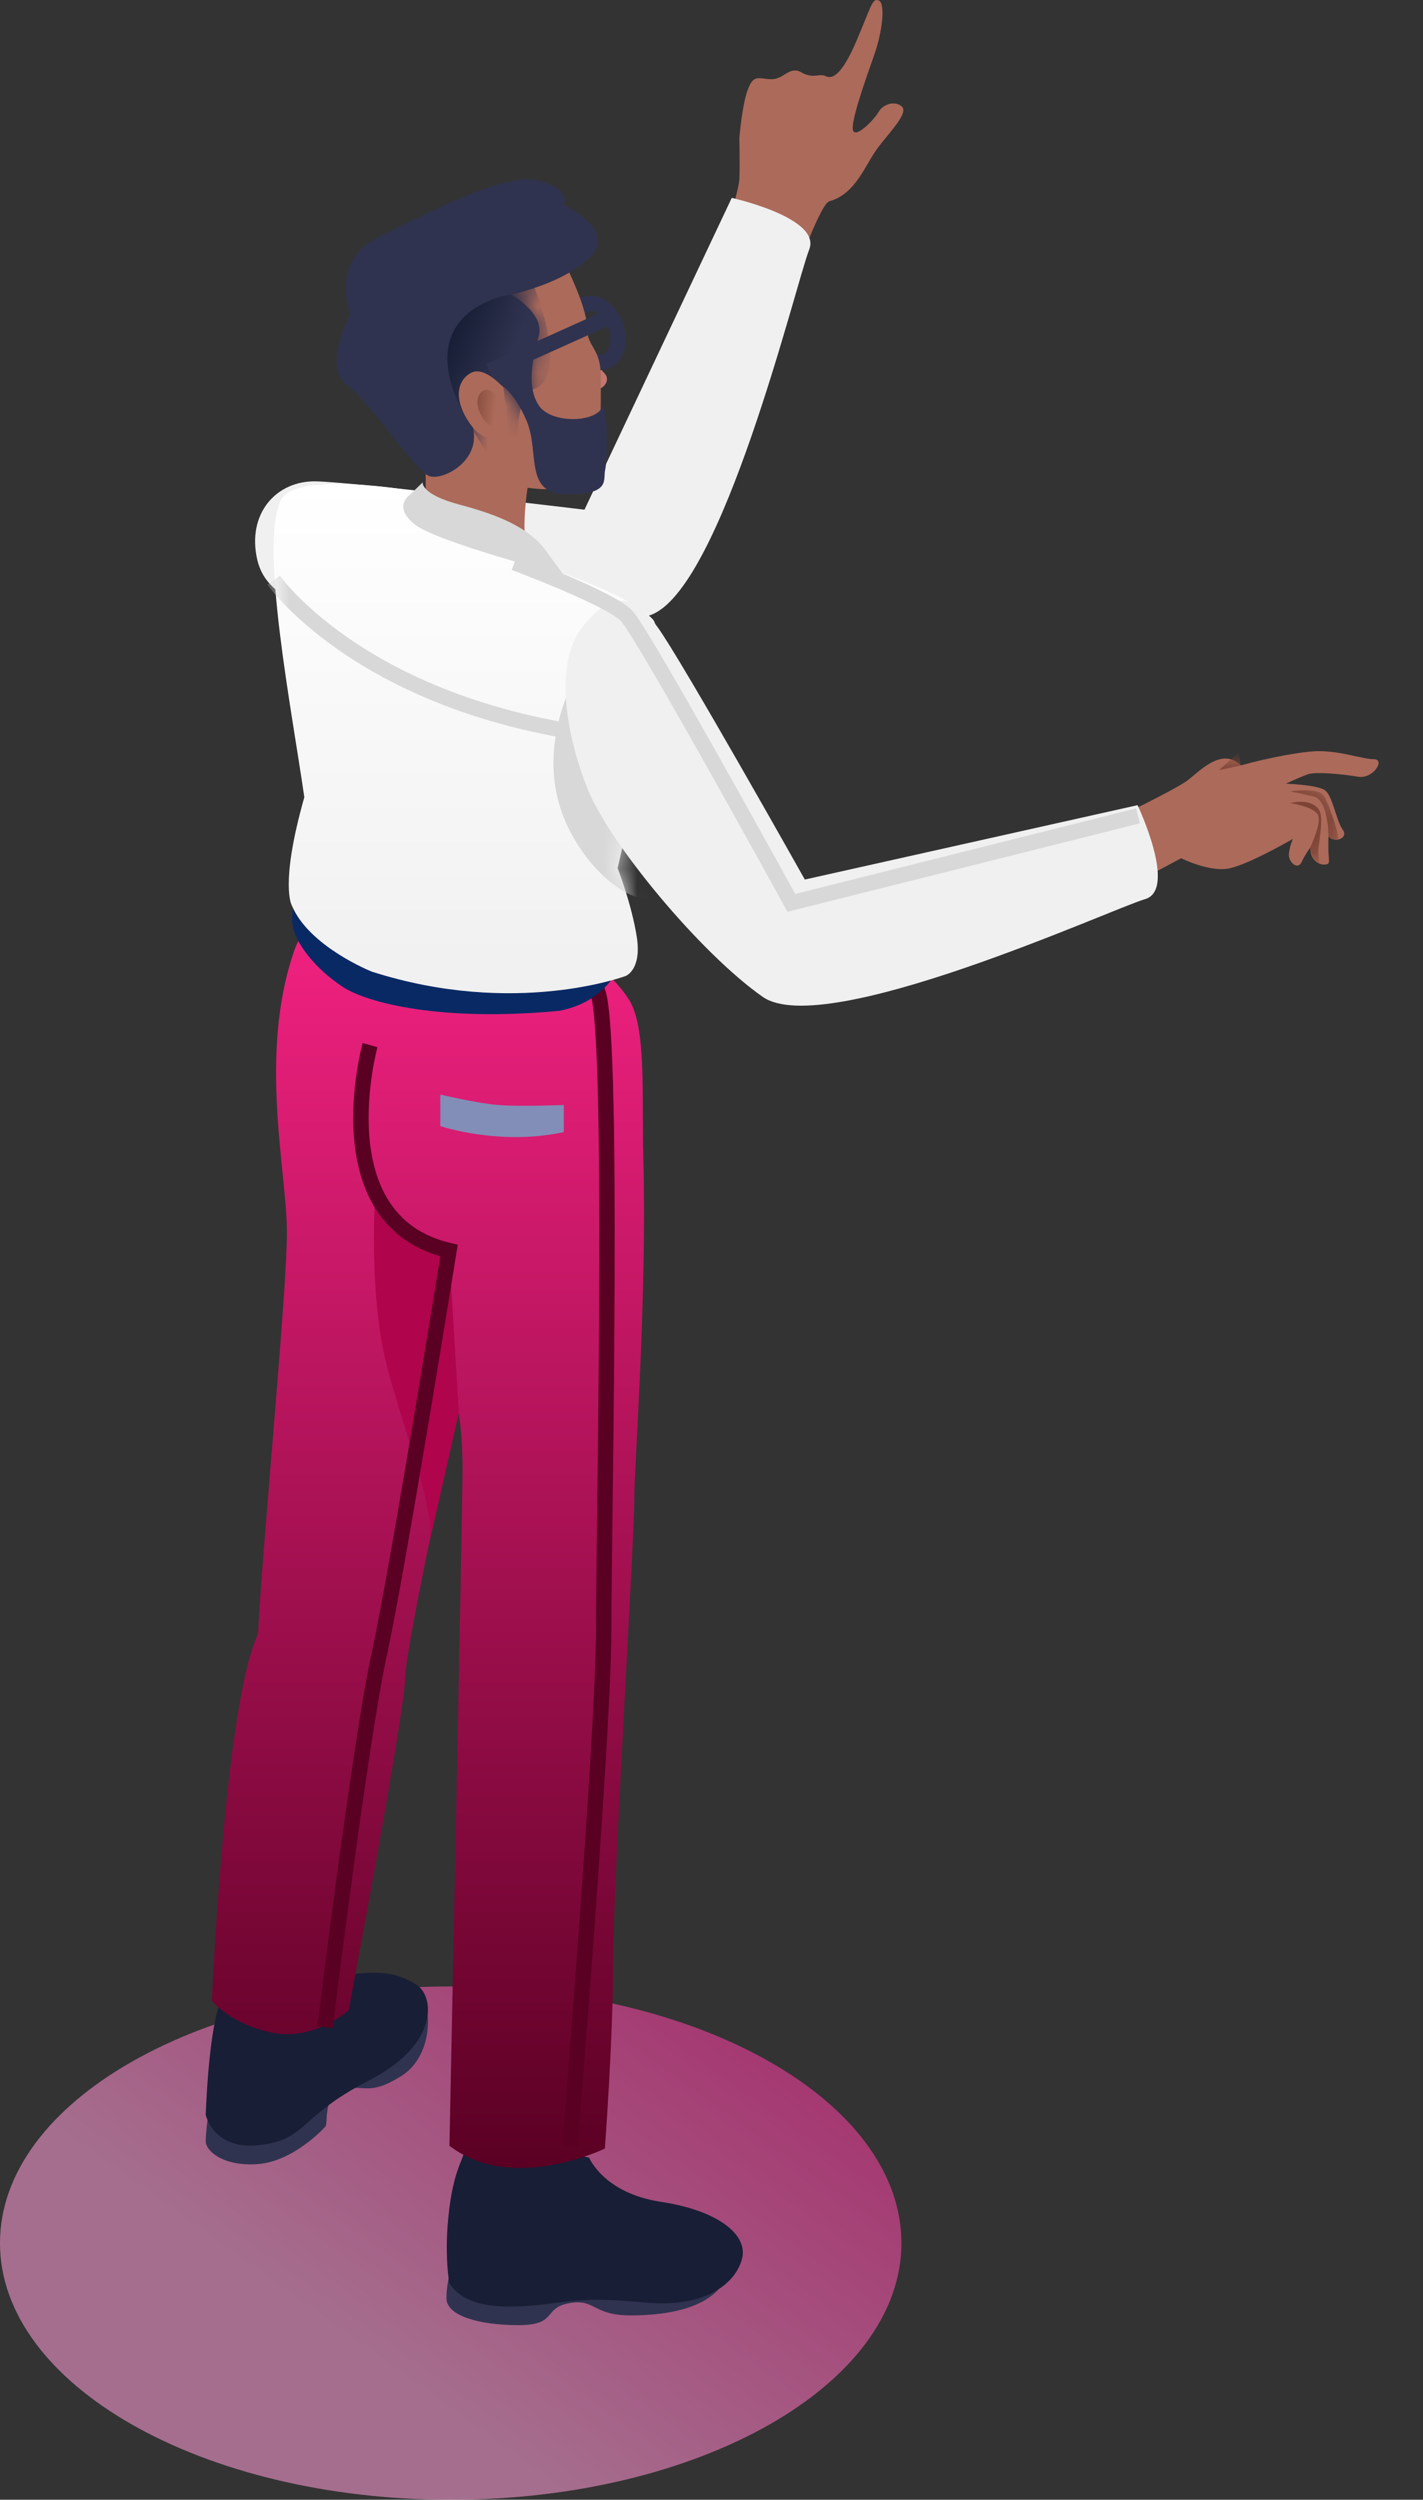 <svg width="86" height="151" viewBox="0 0 86 151" fill="none" xmlns="http://www.w3.org/2000/svg">
	<rect x="0" y="0" width="86" height="151" fill="#333333" stroke="none"/>
	<path opacity="0.56" fill-rule="evenodd" clip-rule="evenodd" d="M27.238 151C42.282 151 54.477 144.059 54.477 135.497C54.477 126.936 42.282 119.995 27.238 119.995C12.195 119.995 0 126.936 0 135.497C0 144.059 12.195 151 27.238 151Z" fill="url(#paint0_linear_1151_37022)"/>
	<path fill-rule="evenodd" clip-rule="evenodd" d="M12.608 127.6C12.608 127.6 12.432 128.754 12.432 129.342C12.432 129.931 13.489 130.882 15.587 130.724C17.684 130.565 19.483 128.662 19.665 128.459C19.846 128.255 19.477 126.663 20.727 126.247C21.978 125.832 22.214 126.684 24.255 125.405C26.296 124.125 26.206 120.767 25.038 119.976C23.871 119.185 12.608 127.6 12.608 127.6Z" fill="#30334F"/>
	<path fill-rule="evenodd" clip-rule="evenodd" d="M27.316 136.859C27.316 136.859 26.983 137.78 26.983 138.834C26.983 139.888 28.957 140.454 31.334 140.454C33.711 140.454 32.787 139.425 34.389 139.13C35.992 138.834 35.787 139.866 38.126 139.866C40.465 139.866 43.675 139.381 44.135 136.859C44.596 134.337 27.316 136.859 27.316 136.859Z" fill="#30334F"/>
	<path fill-rule="evenodd" clip-rule="evenodd" d="M13.265 121.073C13.265 121.073 12.646 122.479 12.432 127.746C12.432 127.746 12.898 129.93 15.75 129.57C18.602 129.21 18.041 127.855 22.292 125.678C26.544 123.501 26.276 120.585 25.16 119.882C24.044 119.179 22.645 118.755 19.074 119.745C15.502 120.735 13.265 121.073 13.265 121.073Z" fill="#181E36"/>
	<path fill-rule="evenodd" clip-rule="evenodd" d="M35.605 130.336C35.605 130.336 36.473 132.477 39.939 133.004C43.404 133.531 45.173 134.981 44.858 136.386C44.542 137.791 42.811 139.454 38.968 139.085C35.126 138.717 34.331 139.071 32.374 139.253C30.417 139.435 28.115 139.439 27.156 137.912C27.156 137.912 26.811 136.108 27.156 133.403C27.502 130.698 28.094 130.504 28.094 129.578C28.094 128.651 35.605 130.336 35.605 130.336Z" fill="#181E36"/>
	<path fill-rule="evenodd" clip-rule="evenodd" d="M35.565 20.918C35.565 20.918 36.098 22.119 36.522 22.541C36.945 22.963 36.457 23.533 36.011 23.533C35.565 23.533 35.565 20.918 35.565 20.918Z" fill="#C47770"/>
	<path fill-rule="evenodd" clip-rule="evenodd" d="M38.033 60.419C39.074 62.093 38.78 66.28 38.88 69.983C39.109 78.418 38.335 88.527 38.335 90.485C38.335 93.303 37.056 113.718 37.056 118.429C37.056 123.141 36.555 129.786 36.555 129.786C36.555 129.786 30.946 132.53 27.162 129.618C27.162 129.618 27.955 91.072 27.955 88.749C27.955 86.427 27.676 85.095 27.676 85.095C27.676 85.095 24.483 99.484 24.483 101.396C24.483 103.307 21.075 121.431 21.075 121.431C21.075 121.431 19.016 123.29 16.491 122.795C13.966 122.3 12.804 120.869 12.804 120.869C12.804 120.869 13.582 102.972 15.591 98.71C15.874 93.179 17.34 78.137 17.34 74.452C17.34 70.768 15.604 63.717 17.781 57.43C19.959 51.143 34.621 54.933 38.033 60.419Z" fill="url(#paint1_linear_1151_37022)"/>
	<path d="M36.034 59.768C37.157 60.724 36.484 92.171 36.484 98.458C36.484 104.746 34.445 129.622 34.445 129.622" stroke="#5A0023" stroke-width="0.931"/>
	<path fill-rule="evenodd" clip-rule="evenodd" d="M43.401 15.399C43.401 15.399 44.644 11.688 44.683 10.818C44.722 9.949 44.683 8.349 44.683 8.349C44.683 8.349 44.842 6.327 45.204 5.382C45.566 4.437 45.888 4.784 46.638 4.784C47.389 4.784 47.721 3.959 48.432 4.372C49.144 4.784 49.524 4.412 49.895 4.598C50.266 4.784 50.836 4.622 51.745 2.511C52.653 0.401 52.71 -0.152 53.113 0.034C53.516 0.219 53.338 1.889 52.828 3.337C52.317 4.784 51.372 7.435 51.558 7.892C51.745 8.349 52.834 7.223 53.113 6.743C53.392 6.263 54.116 6.076 54.506 6.439C54.897 6.803 53.923 7.812 53.113 8.846C52.303 9.879 51.761 11.723 50.097 12.165C49.487 12.466 47.855 17.183 47.855 17.183L43.401 15.399Z" fill="#AC6A5A"/>
	<path fill-rule="evenodd" clip-rule="evenodd" d="M19.12 29.077C16.685 29.017 14.915 31.037 15.545 33.801C16.175 36.565 19.648 36.947 22.988 37.917C26.327 38.886 34.901 38.568 39.254 37.174C43.608 35.781 48.129 17.011 48.902 15.083C49.675 13.155 44.224 11.954 44.224 11.954L35.323 30.788C35.323 30.788 21.554 29.137 19.12 29.077Z" fill="#F0F0F0"/>
	<path fill-rule="evenodd" clip-rule="evenodd" d="M36.58 21.853C37.243 21.635 37.531 20.679 37.223 19.719C36.915 18.758 36.129 18.157 35.466 18.375C34.803 18.594 34.515 19.549 34.823 20.51C35.13 21.47 35.917 22.072 36.58 21.853Z" stroke="#30334F" stroke-width="0.931"/>
	<path fill-rule="evenodd" clip-rule="evenodd" d="M18.215 54.166C18.215 54.166 17.655 54.187 17.655 55.549C17.655 56.911 19.185 58.61 20.708 59.609C22.23 60.608 26.737 61.731 33.8 61.06C37.349 60.382 37.804 57.302 37.804 57.302L18.215 54.166Z" fill="#092965"/>
	<rect x="33.326" y="17.932" width="2.239" height="0.747" rx="0.374" fill="#30334F"/>
	<path fill-rule="evenodd" clip-rule="evenodd" d="M33.705 15.037C33.705 15.037 35.458 18.328 35.458 19.674C35.458 21.019 36.308 20.965 36.308 22.733C36.308 24.501 36.404 28.131 35.458 29.002C34.511 29.873 31.882 29.463 31.882 29.463C31.882 29.463 31.466 32.238 31.882 32.919C32.297 33.6 32.965 33.994 32.965 33.994C32.965 33.994 27.763 33.659 26.295 32.919C24.827 32.178 25.189 30.3 25.189 30.3C25.189 30.3 25.727 30.37 25.727 29.916C25.727 29.463 25.727 26.432 25.727 26.432C25.727 26.432 25.184 18.735 27.04 16.64C28.896 14.543 33.705 15.037 33.705 15.037Z" fill="#AC6A5A"/>
	<path fill-rule="evenodd" clip-rule="evenodd" d="M34.098 34.669C34.098 34.669 38.174 36.035 39.458 37.419C40.587 38.636 37.327 52.444 37.327 52.444C37.327 52.444 38.172 54.601 38.484 56.594C38.796 58.587 37.818 58.953 37.818 58.953C37.818 58.953 31.132 61.469 22.464 58.691C22.464 58.691 18.679 57.186 17.642 54.706C17.642 54.706 16.881 53.491 18.392 48.158C17.637 42.901 15.699 33.041 16.942 30.28C17.73 28.342 25.171 29.686 25.171 29.686L34.098 34.669Z" fill="url(#paint2_linear_1151_37022)"/>
	<mask id="mask0_1151_37022" style="mask-type:luminance" maskUnits="userSpaceOnUse" x="16" y="29" width="24" height="31">
	<path fill-rule="evenodd" clip-rule="evenodd" d="M34.098 34.669C34.098 34.669 38.174 36.035 39.458 37.419C40.587 38.636 37.327 52.444 37.327 52.444C37.327 52.444 38.172 54.601 38.484 56.594C38.796 58.587 37.818 58.953 37.818 58.953C37.818 58.953 31.132 61.469 22.464 58.691C22.464 58.691 18.679 57.186 17.642 54.706C17.642 54.706 16.881 53.491 18.392 48.158C17.637 42.901 15.699 33.041 16.942 30.28C17.73 28.342 25.171 29.686 25.171 29.686L34.098 34.669Z" fill="white"/>
	</mask>
	<g mask="url(#mask0_1151_37022)">
	<path fill-rule="evenodd" clip-rule="evenodd" d="M35.33 39.889C35.33 39.889 34.469 44.287 38.492 50.155C42.516 56.024 37.055 55.299 34.422 50.155C31.79 45.012 35.33 39.889 35.33 39.889Z" fill="#D8D8D8"/>
	<path d="M16.536 35.044C16.536 35.044 22.281 43.276 38.181 44.641" stroke="#D8D8D8" stroke-width="0.931"/>
	</g>
	<path fill-rule="evenodd" clip-rule="evenodd" d="M29.388 22.949C28.683 22.949 27.516 23.091 28.452 25.413C29.388 27.735 26.758 29.079 25.932 28.756C25.106 28.434 22.391 24.325 20.941 23.236C19.491 22.148 21.157 18.998 21.157 18.998C21.157 18.998 19.918 15.765 22.849 14.333C25.78 12.9 30.521 10.383 32.561 10.903C34.601 11.424 34.079 12.383 34.079 12.383C34.079 12.383 37.358 13.909 35.653 15.548C33.948 17.187 30.886 17.784 30.886 17.784C30.886 17.784 32.931 18.91 32.561 20.306C32.191 21.701 31.809 23.334 32.561 24.488C33.313 25.642 36.171 25.539 36.441 24.488C36.794 25.288 36.7 27.804 36.571 28.391C36.441 28.978 36.93 29.868 34.279 29.868C31.629 29.868 32.635 27.292 31.822 25.413C31.008 23.533 30.093 22.949 29.388 22.949Z" fill="#30334F"/>
	<mask id="mask1_1151_37022" style="mask-type:luminance" maskUnits="userSpaceOnUse" x="20" y="10" width="17" height="20">
	<path fill-rule="evenodd" clip-rule="evenodd" d="M29.388 22.949C28.683 22.949 27.516 23.091 28.452 25.413C29.388 27.735 26.758 29.079 25.932 28.756C25.106 28.434 22.391 24.325 20.941 23.236C19.491 22.148 21.157 18.998 21.157 18.998C21.157 18.998 19.918 15.765 22.849 14.333C25.78 12.9 30.521 10.383 32.561 10.903C34.601 11.424 34.079 12.383 34.079 12.383C34.079 12.383 37.358 13.909 35.653 15.548C33.948 17.187 30.886 17.784 30.886 17.784C30.886 17.784 32.931 18.91 32.561 20.306C32.191 21.701 31.809 23.334 32.561 24.488C33.313 25.642 36.171 25.539 36.441 24.488C36.794 25.288 36.7 27.804 36.571 28.391C36.441 28.978 36.93 29.868 34.279 29.868C31.629 29.868 32.635 27.292 31.822 25.413C31.008 23.533 30.093 22.949 29.388 22.949Z" fill="white"/>
	</mask>
	<g mask="url(#mask1_1151_37022)">
	<path fill-rule="evenodd" clip-rule="evenodd" d="M30.885 17.783C30.885 17.783 24.181 18.674 28.476 25.83C32.772 32.986 30.08 24.379 32.281 23.5C34.483 22.622 32.281 17.319 32.281 17.319L30.885 17.783Z" fill="url(#paint3_linear_1151_37022)"/>
	</g>
	<path fill-rule="evenodd" clip-rule="evenodd" d="M25.547 29.136C25.547 29.136 25.392 29.848 27.764 30.48C30.137 31.112 32.074 31.889 33.097 33.413L34.073 34.739C34.073 34.739 26.367 32.736 25.056 31.673C23.745 30.61 24.721 29.937 24.721 29.937C24.721 29.937 25.547 29.136 25.547 29.136Z" fill="#D8D8D8"/>
	<g style="mix-blend-mode:multiply">
	<path fill-rule="evenodd" clip-rule="evenodd" d="M26.61 66.119V68.024C26.61 68.024 30.195 69.233 34.073 68.384V66.748C34.073 66.748 31.402 66.859 30.091 66.748C28.779 66.638 26.61 66.119 26.61 66.119Z" fill="#828EB7"/>
	</g>
	<path fill-rule="evenodd" clip-rule="evenodd" d="M27.73 85.348L27.137 75.54C27.137 75.54 25.709 75.3 24.781 74.752C23.853 74.204 22.671 72.161 22.671 72.161C22.671 72.161 22.284 78.172 23.337 82.322C24.392 86.472 26.202 90.773 25.991 93.012L27.73 85.348Z" fill="#B0044C"/>
	<path d="M37.058 19.052L29.596 22.413" stroke="#30334F" stroke-width="0.931"/>
	<path fill-rule="evenodd" clip-rule="evenodd" d="M71.695 47.194C72.37 46.731 73.804 45.05 74.989 46.236C76.743 45.745 78.639 45.417 79.479 45.379C80.912 45.315 82.315 45.86 83.031 45.861C83.748 45.862 82.987 47.08 82.066 46.919C81.144 46.758 79.525 46.611 79.061 46.766C78.598 46.922 77.709 47.34 77.709 47.34C77.709 47.34 79.56 47.403 80.052 47.721C80.544 48.039 80.739 49.55 81.144 50.11C81.55 50.669 80.573 50.944 80.286 50.511C80.286 50.511 80.274 51.104 80.28 51.372C80.288 51.718 80.377 52.121 80.247 52.183C79.899 52.348 79.162 52.066 79.192 51.195C79.192 51.195 78.895 51.579 78.66 52.081C78.426 52.584 77.834 52.068 77.897 51.556C77.96 51.043 78.139 50.673 78.139 50.673C78.139 50.673 75.366 52.284 74.201 52.474C73.035 52.664 71.384 51.843 71.384 51.843L62.585 56.541L60.766 52.564C60.766 52.564 70.062 48.312 71.695 47.194Z" fill="#AC6A5A"/>
	<mask id="mask2_1151_37022" style="mask-type:luminance" maskUnits="userSpaceOnUse" x="60" y="45" width="24" height="12">
	<path fill-rule="evenodd" clip-rule="evenodd" d="M71.695 47.194C72.37 46.731 73.804 45.05 74.989 46.236C76.743 45.745 78.639 45.417 79.479 45.379C80.912 45.315 82.315 45.86 83.031 45.861C83.748 45.862 82.987 47.08 82.066 46.919C81.144 46.758 79.525 46.611 79.061 46.766C78.598 46.922 77.709 47.34 77.709 47.34C77.709 47.34 79.56 47.403 80.052 47.721C80.544 48.039 80.739 49.55 81.144 50.11C81.55 50.669 80.573 50.944 80.286 50.511C80.286 50.511 80.274 51.104 80.28 51.372C80.288 51.718 80.377 52.121 80.247 52.183C79.899 52.348 79.162 52.066 79.192 51.195C79.192 51.195 78.895 51.579 78.66 52.081C78.426 52.584 77.834 52.068 77.897 51.556C77.96 51.043 78.139 50.673 78.139 50.673C78.139 50.673 75.366 52.284 74.201 52.474C73.035 52.664 71.384 51.843 71.384 51.843L62.585 56.541L60.766 52.564C60.766 52.564 70.062 48.312 71.695 47.194Z" fill="white"/>
	</mask>
	<g mask="url(#mask2_1151_37022)">
	<path fill-rule="evenodd" clip-rule="evenodd" d="M80.285 50.51C80.285 50.51 80.293 48.327 79.388 48.113C78.483 47.9 77.971 47.806 77.971 47.806C77.971 47.806 79.618 47.538 80.003 48.057C80.176 48.289 80.85 50.014 80.876 50.671C80.472 50.791 80.285 50.51 80.285 50.51Z" fill="#7D4436"/>
	<path fill-rule="evenodd" clip-rule="evenodd" d="M79.187 51.179C79.187 51.179 79.933 49.651 79.626 49.182C79.318 48.712 77.986 48.514 77.986 48.514C77.986 48.514 79.098 48.184 79.667 48.844C79.97 49.196 79.837 50.045 79.687 51.241C79.649 51.542 79.739 52.149 79.739 52.149C79.739 52.149 79.452 52.037 79.316 51.715C79.18 51.393 79.187 51.179 79.187 51.179Z" fill="#7D4436"/>
	<path fill-rule="evenodd" clip-rule="evenodd" d="M74.99 46.239L73.681 46.517L74.866 45.432L74.99 46.239Z" fill="#7D4436"/>
	</g>
	<path fill-rule="evenodd" clip-rule="evenodd" d="M39.728 37.863C38.276 35.876 36.971 35.646 35.211 37.856C33.452 40.066 34.207 44.377 35.509 47.649C36.812 50.921 42.336 57.592 46.099 60.219C49.861 62.846 67.226 54.885 69.2 54.315C71.173 53.745 68.751 48.637 68.751 48.637L48.64 53.13C48.64 53.13 41.18 39.85 39.728 37.863Z" fill="#F0F0F0"/>
	<path d="M22.365 63.13C22.365 63.13 19.419 73.733 27.136 75.542C27.136 75.542 24.081 94.6 22.918 99.936C21.754 105.271 19.645 122.452 19.645 122.452" stroke="#5A0023" stroke-width="0.931"/>
	<path d="M31.088 33.994C31.088 33.994 36.819 36.125 37.847 37.179C38.876 38.234 47.825 54.54 47.825 54.54L68.774 49.286" stroke="#D8D8D8" stroke-width="0.931"/>
	<path fill-rule="evenodd" clip-rule="evenodd" d="M30.426 23.418C30.426 23.418 29.289 22.08 28.46 22.526C27.631 22.972 27.353 24.152 28.46 25.672C29.568 27.193 30.715 25.995 30.715 25.995L30.426 23.418Z" fill="#AC6A5A"/>
	<path fill-rule="evenodd" clip-rule="evenodd" d="M30.197 24.081C30.197 24.081 29.629 23.352 29.215 23.595C28.8 23.838 28.661 24.482 29.215 25.311C29.768 26.141 30.342 25.487 30.342 25.487L30.197 24.081Z" fill="url(#paint4_linear_1151_37022)"/>
	<defs>
	<linearGradient id="paint0_linear_1151_37022" x1="42.695" y1="116.82" x2="23.73" y2="143.286" gradientUnits="userSpaceOnUse">
	<stop stop-color="#FF319C"/>
	<stop offset="1" stop-color="#FF9DD6"/>
	</linearGradient>
	<linearGradient id="paint1_linear_1151_37022" x1="12.804" y1="54.166" x2="12.804" y2="131.117" gradientUnits="userSpaceOnUse">
	<stop stop-color="#F52283"/>
	<stop offset="1" stop-color="#5A0023"/>
	</linearGradient>
	<linearGradient id="paint2_linear_1151_37022" x1="16.536" y1="29.136" x2="16.536" y2="60.149" gradientUnits="userSpaceOnUse">
	<stop stop-color="white"/>
	<stop offset="1" stop-color="#F0F0F0"/>
	</linearGradient>
	<linearGradient id="paint3_linear_1151_37022" x1="31.372" y1="20.388" x2="27.899" y2="18.917" gradientUnits="userSpaceOnUse">
	<stop stop-color="#30334F"/>
	<stop offset="1" stop-color="#181E36"/>
	</linearGradient>
	<linearGradient id="paint4_linear_1151_37022" x1="30.034" y1="23.869" x2="28.807" y2="23.739" gradientUnits="userSpaceOnUse">
	<stop stop-color="#AC6A5A"/>
	<stop offset="1" stop-color="#884E3F"/>
	</linearGradient>
	</defs>
</svg>